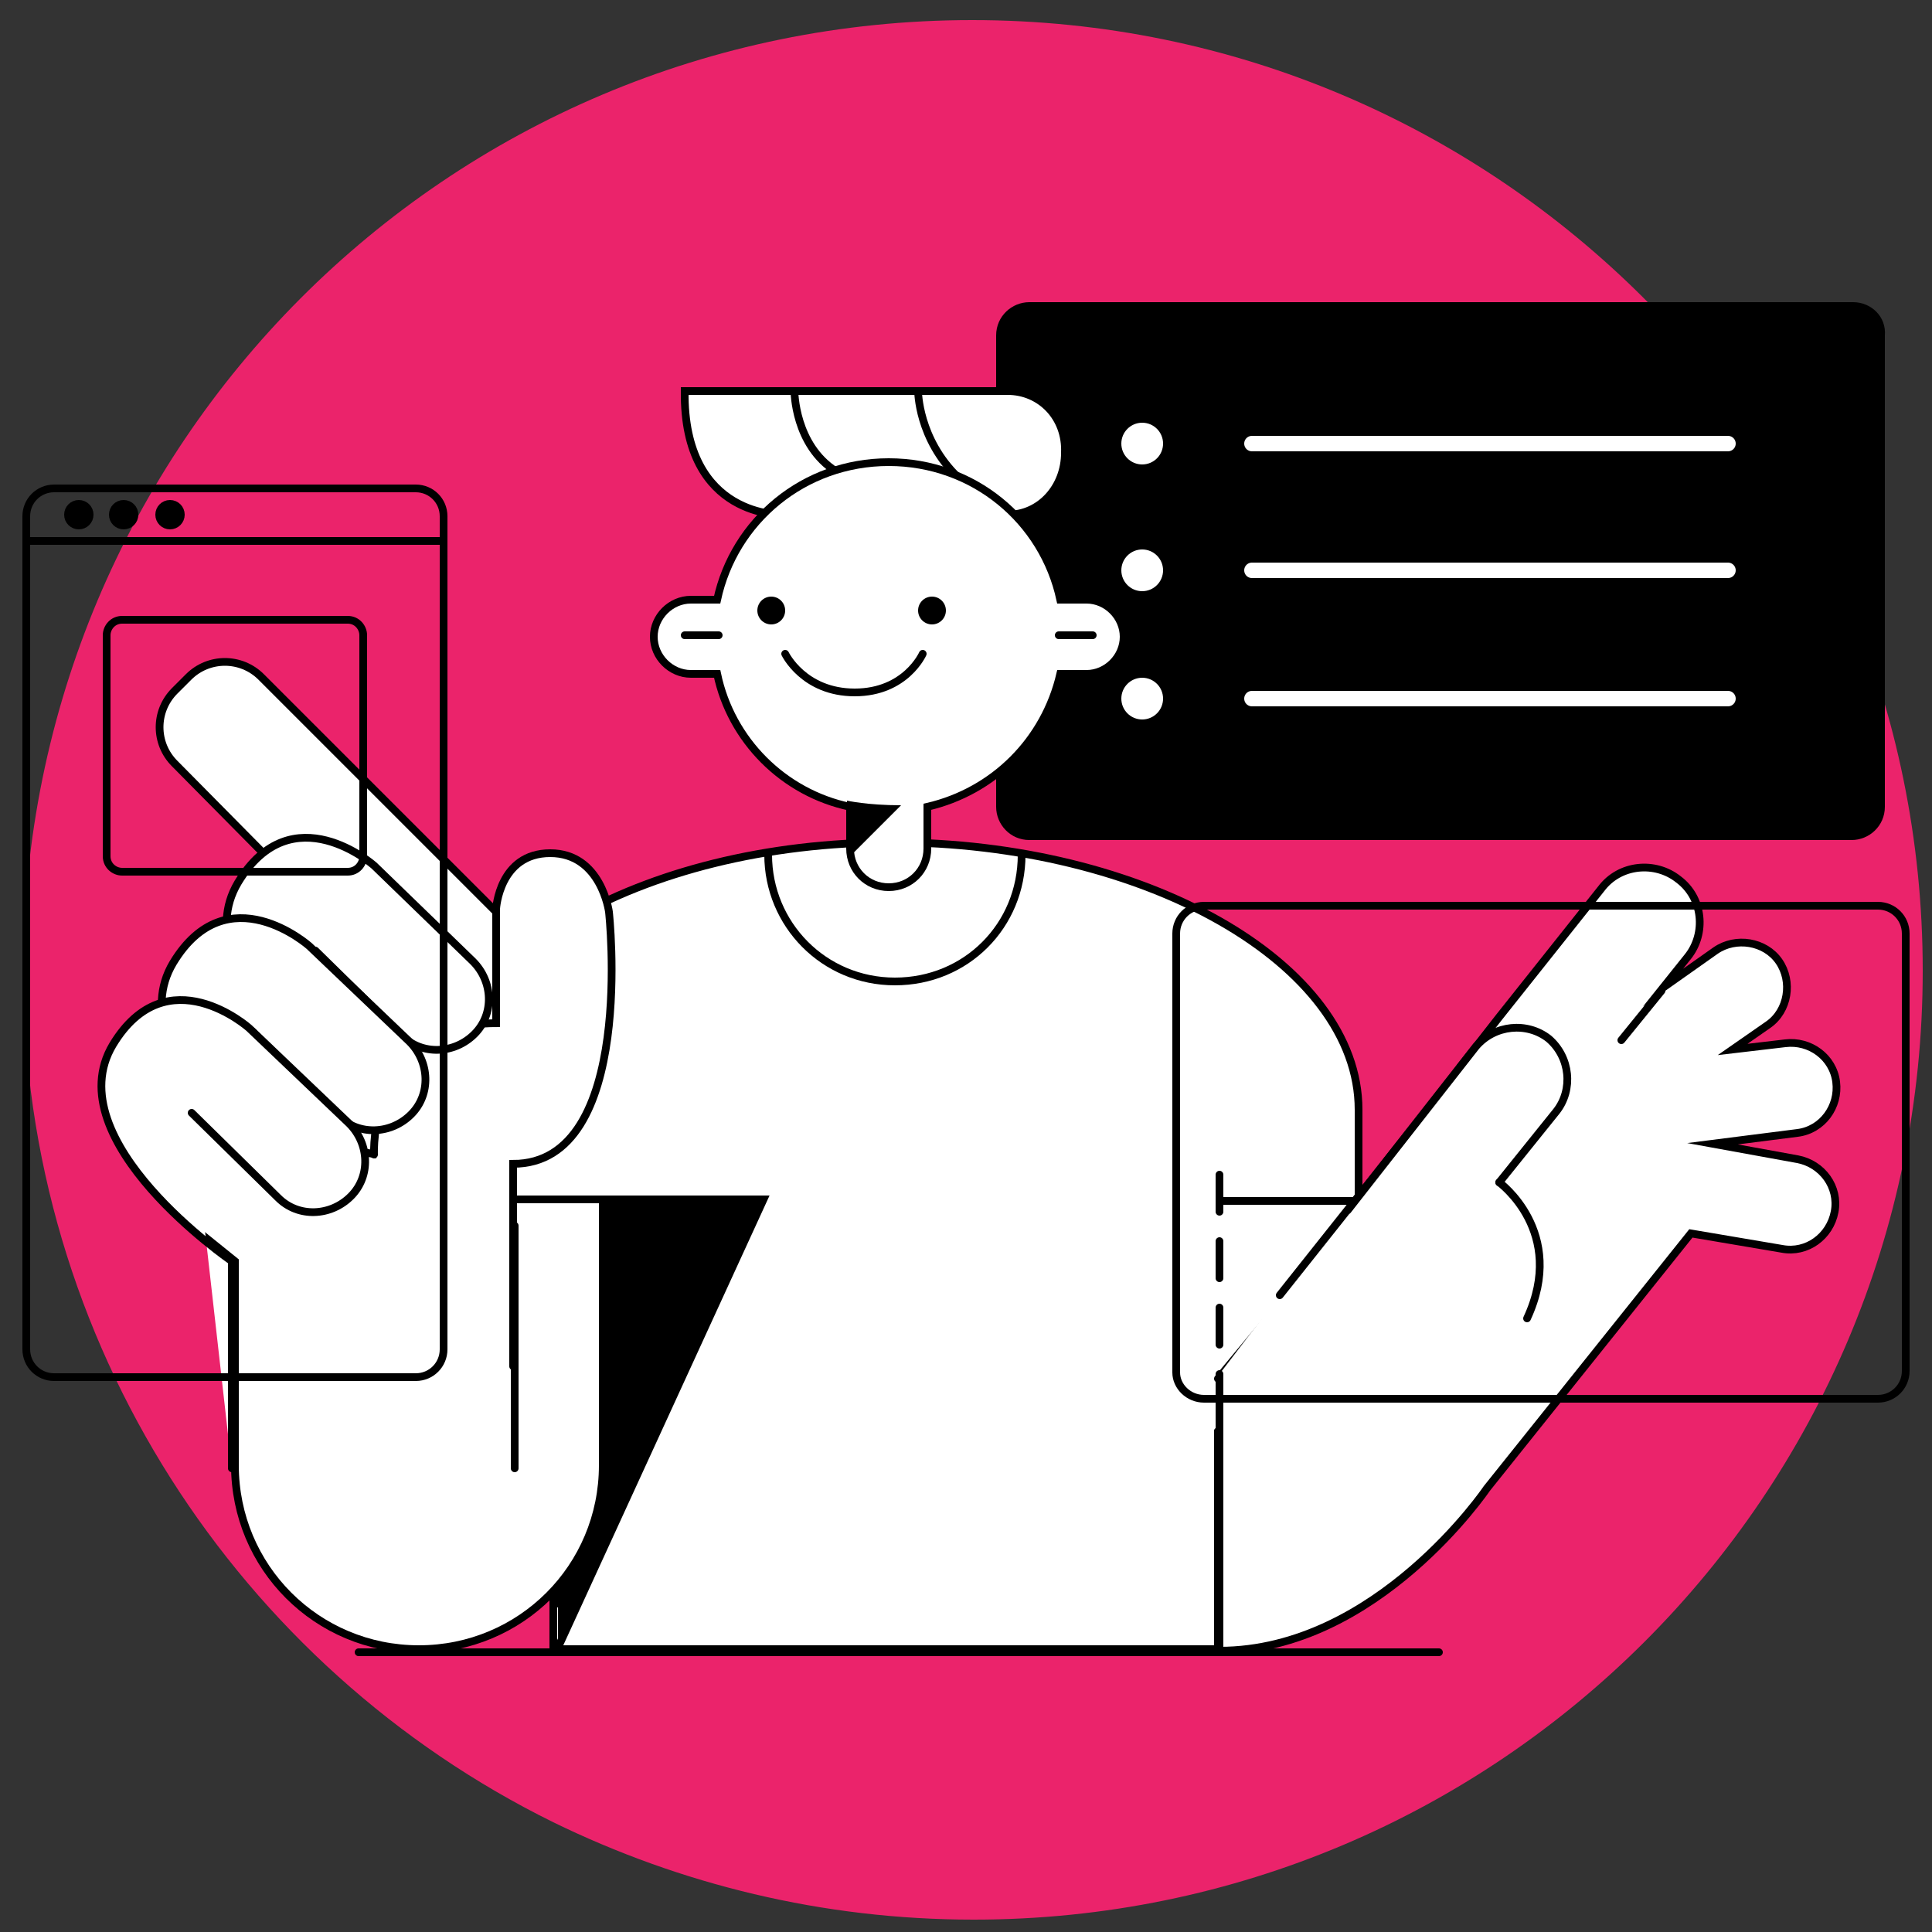 <?xml version="1.0" encoding="UTF-8"?> <svg xmlns="http://www.w3.org/2000/svg" width="125" height="125" viewBox="0 0 125 125" fill="none"><rect x="0" y="0" width="125" height="125" fill="#333333" stroke="none"/> <path d="M35.8 117.9C44 121.9 53.2 124.2 63 124.2C96.9 124.2 124.4 96.7 124.4 62.8C124.4 28.9 96.9 1.3 62.9 1.3C28.9 1.3 1.5 28.8 1.5 62.8C1.5 86.9 15.5 107.9 35.8 117.9Z" fill="#EB236B"></path> <path d="M119.9 19.8H66.6C65.6 19.8 64.7 20.6 64.7 21.7V52.2C64.7 53.2 65.5 54.1 66.6 54.1H119.8C120.8 54.1 121.7 53.3 121.7 52.2V21.7C121.8 20.6 120.9 19.8 119.9 19.8Z" fill="black" stroke="black" stroke-width="0.5" stroke-miterlimit="10" stroke-linecap="round"></path> <path d="M73.9 30.3C74.784 30.3 75.5 29.584 75.5 28.7C75.5 27.816 74.784 27.1 73.9 27.1C73.016 27.1 72.3 27.816 72.3 28.7C72.3 29.584 73.016 30.3 73.9 30.3Z" fill="white" stroke="black" stroke-width="0.5" stroke-miterlimit="10" stroke-linecap="round"></path> <path d="M73.9 38.5C74.784 38.5 75.5 37.784 75.5 36.9C75.5 36.016 74.784 35.3 73.9 35.3C73.016 35.3 72.3 36.016 72.3 36.9C72.3 37.784 73.016 38.5 73.9 38.5Z" fill="white" stroke="black" stroke-width="0.5" stroke-miterlimit="10" stroke-linecap="round"></path> <path d="M73.9 46.8C74.784 46.8 75.5 46.084 75.5 45.2C75.5 44.316 74.784 43.6 73.9 43.6C73.016 43.6 72.3 44.316 72.3 45.2C72.3 46.084 73.016 46.8 73.9 46.8Z" fill="white" stroke="black" stroke-width="0.5" stroke-miterlimit="10" stroke-linecap="round"></path> <path d="M65.2 25.3C65.1 25.3 44.3 25.3 44.3 25.3C44.2 33.6 50.7 33.3 50.7 33.3C50.7 33.3 64.8 33.3 65.2 33.3C67.3 33.3 68.9 31.5 68.9 29.3C69 27 67.3 25.3 65.2 25.3Z" fill="white" stroke="black" stroke-width="0.5" stroke-miterlimit="10" stroke-linecap="round"></path> <path d="M51.4 25.3C51.4 25.3 51.4 28.8 54.1 30.5L51.4 25.3Z" fill="white"></path> <path d="M51.4 25.3C51.4 25.3 51.4 28.8 54.1 30.5" stroke="black" stroke-width="0.5" stroke-miterlimit="10" stroke-linecap="round"></path> <path d="M59.4 25.3C59.4 25.3 59.4 28.4 62 30.9L59.4 25.3Z" fill="white"></path> <path d="M59.4 25.3C59.4 25.3 59.4 28.4 62 30.9" stroke="black" stroke-width="0.5" stroke-miterlimit="10" stroke-linecap="round"></path> <path d="M35.9 106.7H78.8V92.6L82.6 87.9L87.9 81.4V72.4C87.9 72.2 87.9 72 87.9 71.8C87.9 62.3 74 54.5 57.7 54.5C41.4 54.5 28.2 62.2 28.2 71.8C28.2 72 28.2 72.2 28.3 72.4L28.6 82.4L35.8 91.7V106.7H35.9Z" fill="white" stroke="black" stroke-width="0.5" stroke-miterlimit="10" stroke-linecap="round"></path> <path d="M78.8 89.2L82.7 84.5" stroke="black" stroke-width="0.5" stroke-miterlimit="10" stroke-linecap="round"></path> <path d="M78.9 88.9V106.8C89.1 106.8 96.2 96.3 96.2 96.3L109.4 79.8L115.3 80.8C116.9 81.1 118.4 80 118.7 78.4C119 76.8 117.9 75.3 116.3 75L110.8 74L116.3 73.3C117.9 73.1 119 71.6 118.8 70C118.6 68.4 117.1 67.3 115.5 67.5L112.1 67.9L114.4 66.3C115.7 65.4 116 63.5 115.1 62.2C114.2 60.9 112.3 60.6 111 61.5L107.6 63.9L109.2 61.9C110.4 60.4 110.2 58.1 108.6 56.9C107.1 55.7 104.8 55.9 103.6 57.5L97 65.8L94.5 69C94.5 69.1 94.4 69.1 94.4 69.2L82.8 83.8" fill="white"></path> <path d="M78.9 88.9V106.8C89.1 106.8 96.2 96.3 96.2 96.3L109.4 79.8L115.3 80.8C116.9 81.1 118.4 80 118.7 78.4C119 76.8 117.9 75.3 116.3 75L110.8 74L116.3 73.3C117.9 73.1 119 71.6 118.8 70C118.6 68.4 117.1 67.3 115.5 67.5L112.1 67.9L114.4 66.3C115.7 65.4 116 63.5 115.1 62.2C114.2 60.9 112.3 60.6 111 61.5L107.6 63.9L109.2 61.9C110.4 60.4 110.2 58.1 108.6 56.9C107.1 55.7 104.8 55.9 103.6 57.5L97 65.8L94.5 69C94.5 69.1 94.4 69.1 94.4 69.2L82.8 83.8" stroke="black" stroke-width="0.5" stroke-miterlimit="10" stroke-linecap="round"></path> <path d="M97 76.5L100.7 71.9C101.8 70.5 101.6 68.4 100.2 67.2C98.8 66.1 96.7 66.3 95.5 67.7L87.2 78.3" fill="white"></path> <path d="M97 76.5L100.7 71.9C101.8 70.5 101.6 68.4 100.2 67.2C98.8 66.1 96.7 66.3 95.5 67.7L87.2 78.3" stroke="black" stroke-width="0.5" stroke-miterlimit="10" stroke-linecap="round"></path> <path d="M97 76.5C97 76.5 101.4 79.7 98.8 85.3L97 76.5Z" fill="white"></path> <path d="M97 76.5C97 76.5 101.4 79.7 98.8 85.3" stroke="black" stroke-width="0.5" stroke-miterlimit="10" stroke-linecap="round"></path> <path d="M107.5 64.1L104.9 67.3" stroke="black" stroke-width="0.5" stroke-miterlimit="10" stroke-linecap="round"></path> <path d="M77.9 90.5H121.5C122.5 90.5 123.3 89.7 123.3 88.7V60.4C123.3 59.4 122.5 58.6 121.5 58.6H77.9C76.9 58.6 76.1 59.4 76.1 60.4V88.8C76.1 89.7 76.9 90.5 77.9 90.5Z" stroke="black" stroke-width="0.5" stroke-miterlimit="10" stroke-linecap="round"></path> <path d="M32.6 65.9H19V86.7H32.6V65.9Z" fill="white" stroke="black" stroke-width="0.5" stroke-miterlimit="10" stroke-linecap="round"></path> <path d="M34.6 66.4L33.7 67.3C32.4 68.6 30.3 68.6 29 67.3L11.3 49.4C10 48.1 10 46 11.3 44.7L12.2 43.8C13.5 42.5 15.6 42.5 16.9 43.8L34.7 61.6C35.9 63 35.9 65.1 34.6 66.4Z" fill="white" stroke="black" stroke-width="0.5" stroke-miterlimit="10" stroke-linecap="round"></path> <path d="M70.3 38.8H68.6C67.5 33.7 63 29.9 57.5 29.9C52 29.9 47.5 33.7 46.4 38.8H44.7C43.4 38.8 42.3 39.9 42.3 41.2C42.3 42.5 43.4 43.6 44.7 43.6H46.4C47.3 47.9 50.7 51.3 55 52.2V54.9C55 56.3 56.1 57.4 57.5 57.4C58.9 57.4 60 56.3 60 54.9V52.2C64.3 51.2 67.6 47.9 68.6 43.6H70.3C71.6 43.6 72.7 42.5 72.7 41.2C72.7 39.9 71.6 38.8 70.3 38.8Z" fill="white" stroke="black" stroke-width="0.5" stroke-miterlimit="10" stroke-linecap="round"></path> <path d="M50.8 42.3C50.8 42.3 52 44.8 55.3 44.8C58.6 44.8 59.7 42.3 59.7 42.3" stroke="black" stroke-width="0.5" stroke-miterlimit="10" stroke-linecap="round"></path> <path d="M49.9 40.4C50.397 40.4 50.8 39.997 50.8 39.5C50.8 39.003 50.397 38.6 49.9 38.6C49.403 38.6 49 39.003 49 39.5C49 39.997 49.403 40.4 49.9 40.4Z" fill="black"></path> <path d="M60.3 40.4C60.797 40.4 61.2 39.997 61.2 39.5C61.2 39.003 60.797 38.6 60.3 38.6C59.803 38.6 59.4 39.003 59.4 39.5C59.4 39.997 59.803 40.4 60.3 40.4Z" fill="black"></path> <path d="M49.7 55.3C49.7 59.8 53.3 63.5 57.9 63.5C62.5 63.5 66.1 59.9 66.1 55.3" stroke="black" stroke-width="0.5" stroke-miterlimit="10" stroke-linecap="round"></path> <path d="M36.1 106.6L49.4 77.6H39.3L35 85.4L36.1 90.8V104" fill="black"></path> <path d="M36.1 106.6L49.4 77.6H39.3L35 85.4L36.1 90.8V104" stroke="black" stroke-width="0.5" stroke-miterlimit="10"></path> <path d="M26.9 77.6V75.1L20.1 74L10.6 69.4L12.1 79.1L15.2 81.6V94.8C15.2 101.4 20.5 106.7 27.1 106.7C33.7 106.7 39 101.4 39 94.8V77.6H26.9Z" fill="white" stroke="black" stroke-width="0.5" stroke-miterlimit="10" stroke-linecap="round"></path> <path d="M24.2 74.7C24.2 74.7 23.8 66.2 32.1 66.2C32.1 60.6 32.1 58.8 32.1 58.8C32.1 58.8 32.3 55.2 35.6 55.2C38.9 55.2 39.4 59 39.4 59C39.4 59 41.2 75.3 33.2 75.3C33.2 76.7 33.2 86.7 33.2 88.4" fill="white"></path> <path d="M24.2 74.7C24.2 74.7 23.8 66.2 32.1 66.2C32.1 60.6 32.1 58.8 32.1 58.8C32.1 58.8 32.3 55.2 35.6 55.2C38.9 55.2 39.4 59 39.4 59C39.4 59 41.2 75.3 33.2 75.3C33.2 76.7 33.2 86.7 33.2 88.4" stroke="black" stroke-width="0.5" stroke-miterlimit="10" stroke-linecap="round"></path> <path d="M20.4 61.5L26 67C27.3 68.3 29.4 68.2 30.7 66.9C32 65.6 31.9 63.5 30.6 62.2L24.2 56C24.2 56 18.9 51.3 15.4 57.1C11.7 63.3 23.1 71.1 23.1 71.1" fill="white"></path> <path d="M20.4 61.5L26 67C27.3 68.3 29.4 68.2 30.7 66.9C32 65.6 31.9 63.5 30.6 62.2L24.2 56C24.2 56 18.9 51.3 15.4 57.1C11.7 63.3 23.1 71.1 23.1 71.1" stroke="black" stroke-width="0.5" stroke-miterlimit="10" stroke-linecap="round"></path> <path d="M16.3 66.7L21.9 72.2C23.2 73.5 25.3 73.4 26.6 72.1C27.9 70.8 27.8 68.7 26.5 67.4L20 61.2C20 61.2 14.7 56.5 11.2 62.3C7.5 68.5 18.9 76.3 18.9 76.3" fill="white"></path> <path d="M16.3 66.7L21.9 72.2C23.2 73.5 25.3 73.4 26.6 72.1C27.9 70.8 27.8 68.7 26.5 67.4L20 61.2C20 61.2 14.7 56.5 11.2 62.3C7.5 68.5 18.9 76.3 18.9 76.3" stroke="black" stroke-width="0.5" stroke-miterlimit="10" stroke-linecap="round"></path> <path d="M33.3 95C33.3 95 33.3 88.7 33.3 79.3V95Z" fill="white"></path> <path d="M33.3 95C33.3 95 33.3 88.7 33.3 79.3" stroke="black" stroke-width="0.5" stroke-miterlimit="10" stroke-linecap="round"></path> <path d="M12.4 72L18 77.5C19.3 78.8 21.4 78.7 22.7 77.4C24 76.1 23.9 74 22.6 72.7L16.1 66.5C16.1 66.5 10.8 61.8 7.3 67.6C3.6 73.8 15 81.6 15 81.6V95" fill="white"></path> <path d="M12.4 72L18 77.5C19.3 78.8 21.4 78.7 22.7 77.4C24 76.1 23.9 74 22.6 72.7L16.1 66.5C16.1 66.5 10.8 61.8 7.3 67.6C3.6 73.8 15 81.6 15 81.6V95" stroke="black" stroke-width="0.5" stroke-miterlimit="10" stroke-linecap="round"></path> <path d="M28.7 87.3V33.4C28.7 32.4 27.9 31.6 26.9 31.6H3.5C2.5 31.6 1.7 32.4 1.7 33.4V87.3C1.7 88.3 2.5 89.1 3.5 89.1H26.9C27.9 89.1 28.7 88.3 28.7 87.3Z" stroke="black" stroke-width="0.5" stroke-miterlimit="10" stroke-linecap="round"></path> <path d="M1.7 35H28.7" stroke="black" stroke-width="0.5" stroke-miterlimit="10" stroke-linecap="round"></path> <path d="M5.1 34C5.487 34 5.8 33.687 5.8 33.3C5.8 32.913 5.487 32.6 5.1 32.6C4.713 32.6 4.4 32.913 4.4 33.3C4.4 33.687 4.713 34 5.1 34Z" fill="black" stroke="black" stroke-width="0.5" stroke-miterlimit="10" stroke-linecap="round"></path> <path d="M8 34C8.386 34 8.7 33.687 8.7 33.3C8.7 32.913 8.386 32.6 8 32.6C7.613 32.6 7.3 32.913 7.3 33.3C7.3 33.687 7.613 34 8 34Z" fill="black" stroke="black" stroke-width="0.5" stroke-miterlimit="10" stroke-linecap="round"></path> <path d="M11 34C11.386 34 11.7 33.687 11.7 33.3C11.7 32.913 11.386 32.6 11 32.6C10.613 32.6 10.3 32.913 10.3 33.3C10.3 33.687 10.613 34 11 34Z" fill="black" stroke="black" stroke-width="0.5" stroke-miterlimit="10" stroke-linecap="round"></path> <path d="M22.5 40.1H7.9C7.3 40.1 6.9 40.6 6.9 41.1V55.4C6.9 56 7.4 56.4 7.9 56.4H22.5C23.1 56.4 23.5 55.9 23.5 55.4V41.1C23.5 40.6 23.1 40.1 22.5 40.1Z" stroke="black" stroke-width="0.5" stroke-miterlimit="10" stroke-linecap="round"></path> <path d="M78.9 87V84.6" stroke="black" stroke-width="0.5" stroke-miterlimit="10" stroke-linecap="round"></path> <path d="M78.9 82.7V80.3" stroke="black" stroke-width="0.5" stroke-miterlimit="10" stroke-linecap="round"></path> <path d="M78.9 78.4V76" stroke="black" stroke-width="0.5" stroke-miterlimit="10" stroke-linecap="round"></path> <path d="M44.3 41.1H46.5" stroke="black" stroke-width="0.5" stroke-miterlimit="10" stroke-linecap="round"></path> <path d="M68.5 41.1H70.7" stroke="black" stroke-width="0.5" stroke-miterlimit="10" stroke-linecap="round"></path> <path d="M81 28.7H111.8" stroke="white" stroke-miterlimit="10" stroke-linecap="round"></path> <path d="M81 36.9H111.8" stroke="white" stroke-miterlimit="10" stroke-linecap="round"></path> <path d="M81 45.2H111.8" stroke="white" stroke-miterlimit="10" stroke-linecap="round"></path> <path d="M54.8 51.8C54.8 51.8 56.1 52.1 58.3 52.1C54.9 55.5 54.9 55.5 54.9 55.5L54.8 51.8Z" fill="black"></path> <path d="M87.6 77.7H78.9" stroke="black" stroke-width="0.5" stroke-miterlimit="10" stroke-linecap="round"></path> <path d="M23.2 106.9H93.1" stroke="black" stroke-width="0.5" stroke-miterlimit="10" stroke-linecap="round"></path> </svg> 
